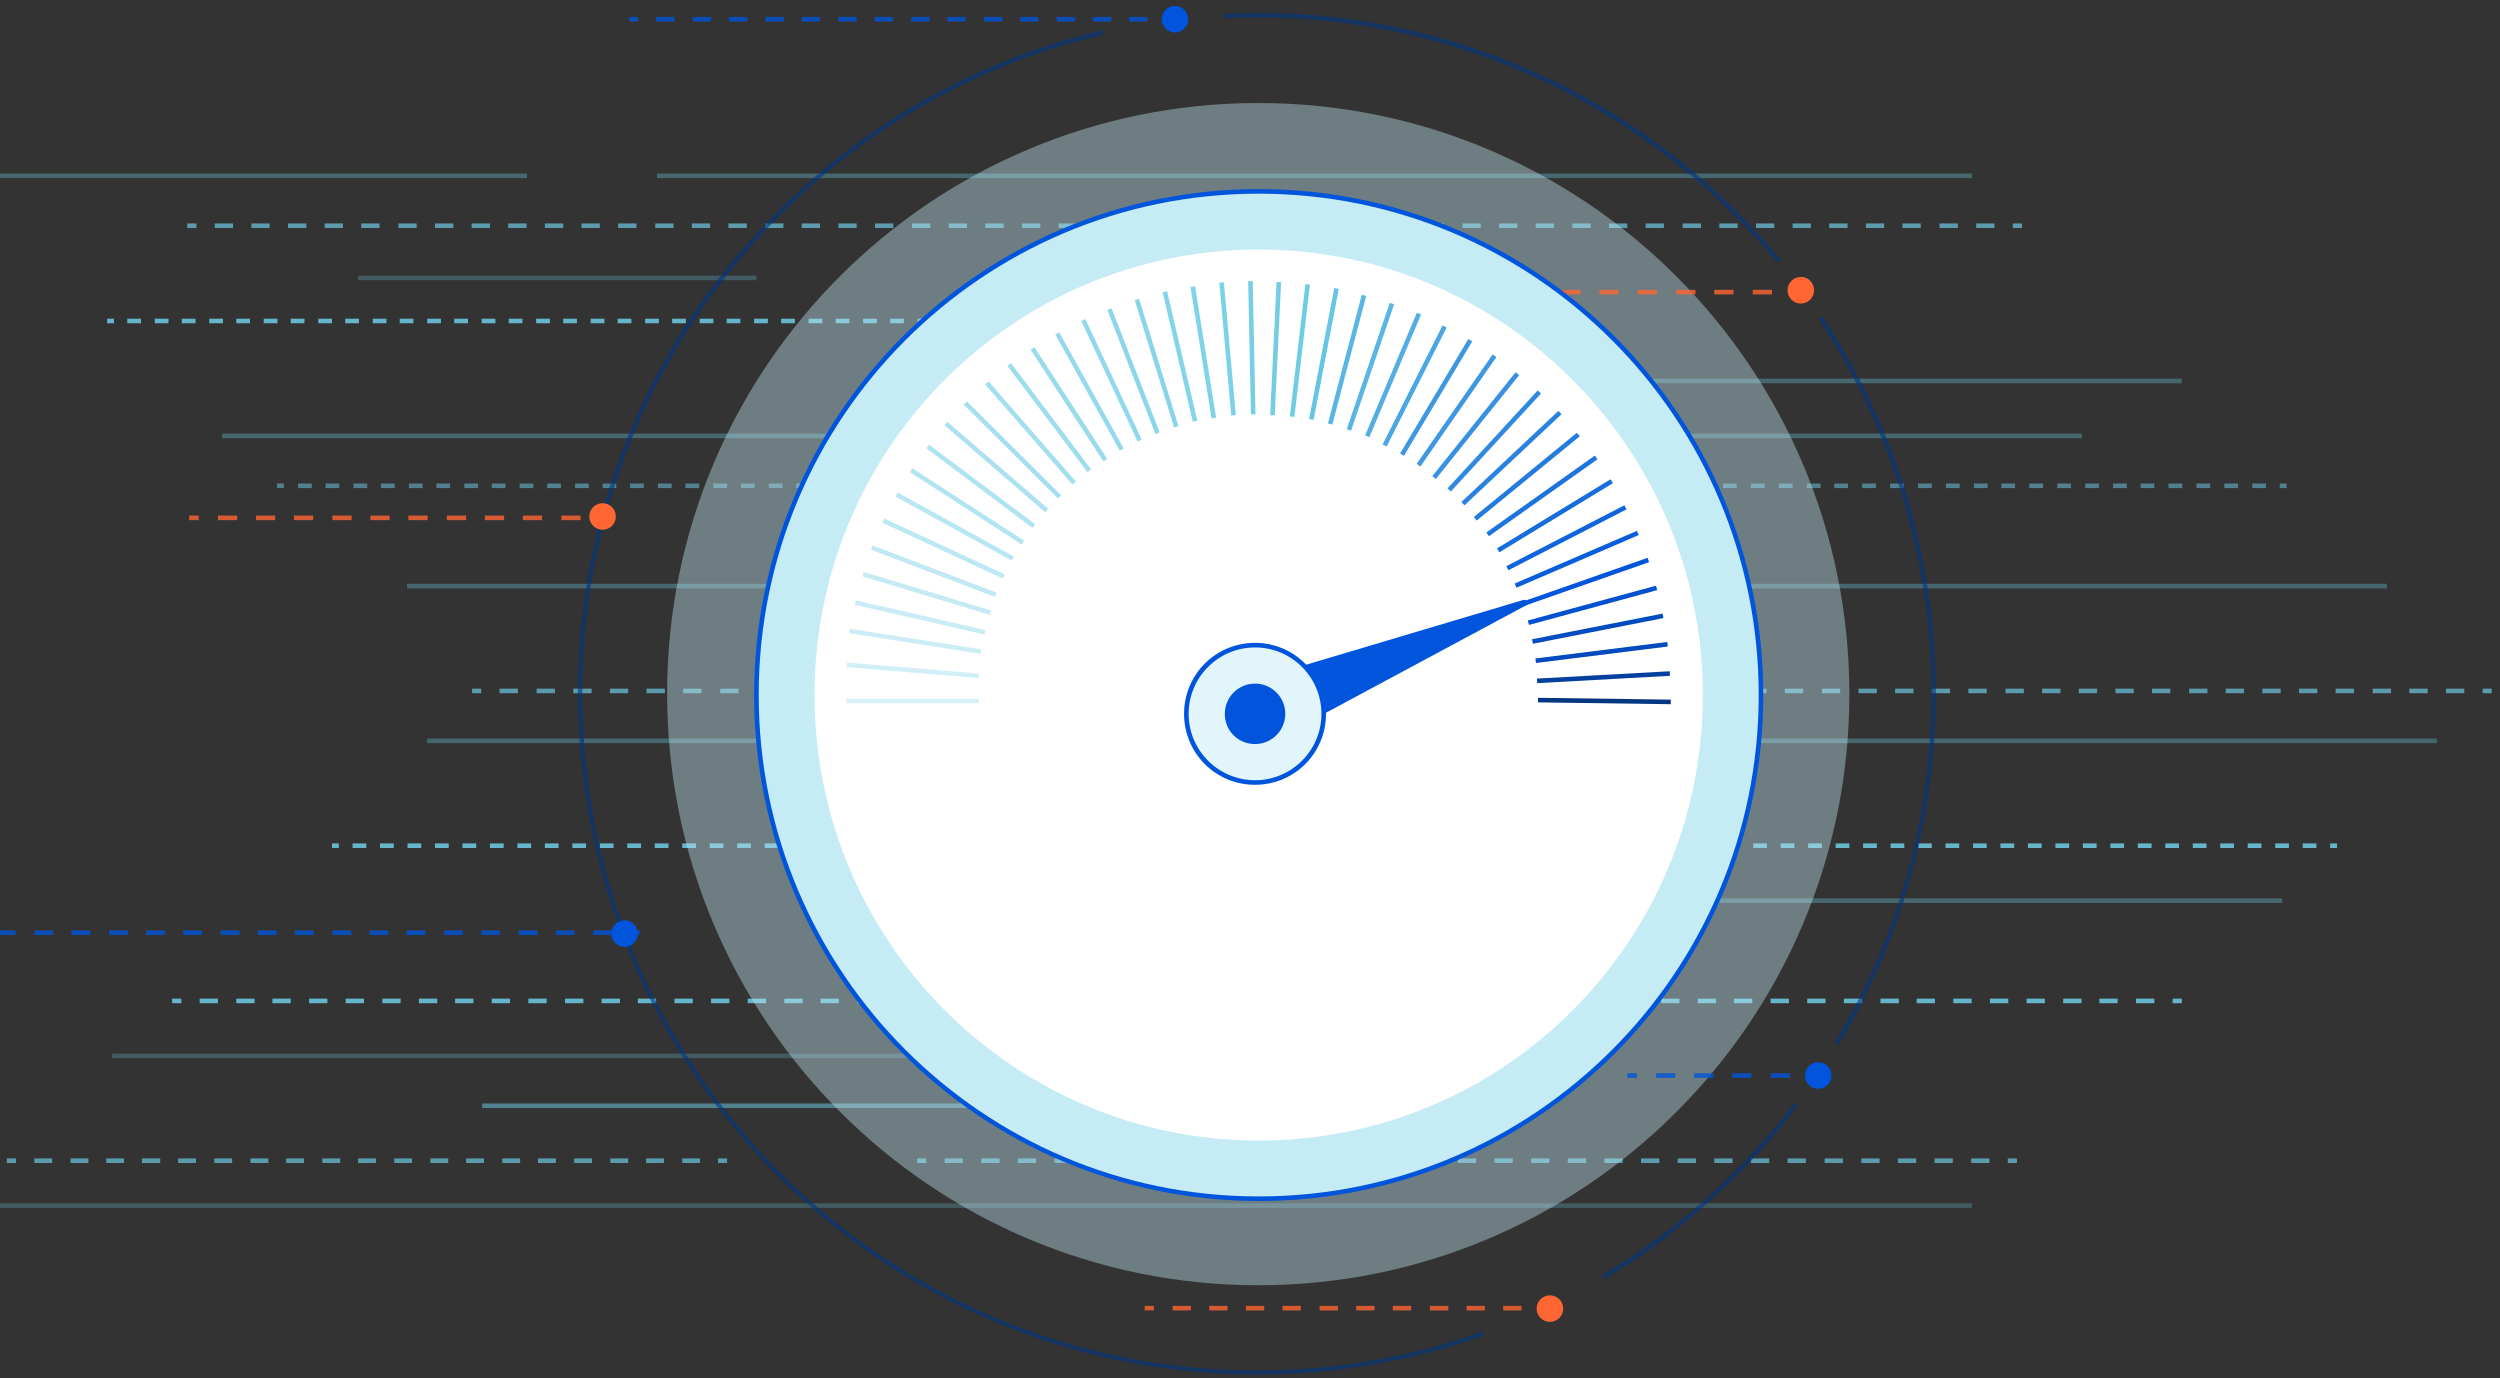 <?xml version="1.0" encoding="utf-8"?>
<!-- Generator: Adobe Illustrator 25.4.1, SVG Export Plug-In . SVG Version: 6.00 Build 0)  -->
<svg version="1.1" id="Layer_1" xmlns="http://www.w3.org/2000/svg" xmlns:xlink="http://www.w3.org/1999/xlink" x="0px" y="0px"
	 viewBox="0 0 546 301" style="enable-background:new 0 0 546 301;" xml:space="preserve">
<rect x="0" y="0" width="546" height="301" fill="#333333" stroke="none"/>
<style type="text/css">
	.st0{clip-path:url(#SVGID_00000142177460067054961410000009802389725859370130_);}
	.st1{opacity:0.85;}
	.st2{opacity:0.4;fill-rule:evenodd;clip-rule:evenodd;fill:#6ECCE5;enable-background:new    ;}
	.st3{opacity:0.3;fill-rule:evenodd;clip-rule:evenodd;fill:#6ECCE5;enable-background:new    ;}
	.st4{opacity:0.6;fill-rule:evenodd;clip-rule:evenodd;fill:#6ECCE5;enable-background:new    ;}
	.st5{fill-rule:evenodd;clip-rule:evenodd;fill:#6ECCE5;}
	.st6{opacity:0.8;fill-rule:evenodd;clip-rule:evenodd;fill:#6ECCE5;enable-background:new    ;}
	.st7{opacity:0.6;fill-rule:evenodd;clip-rule:evenodd;fill:#003682;enable-background:new    ;}
	.st8{opacity:0.4;fill:#C5EBF5;enable-background:new    ;}
	.st9{fill:#0055DC;}
	.st10{fill:#FF6633;}
	.st11{opacity:0.8;fill-rule:evenodd;clip-rule:evenodd;fill:#0055DC;enable-background:new    ;}
	.st12{opacity:0.8;fill-rule:evenodd;clip-rule:evenodd;fill:#FF6633;enable-background:new    ;}
	.st13{fill:#C5EBF5;}
	.st14{fill-rule:evenodd;clip-rule:evenodd;fill:#0055DC;}
	.st15{fill:#FFFFFF;}
	.st16{opacity:0.37;fill:none;stroke:#6ECCE5;stroke-miterlimit:10;enable-background:new    ;}
	.st17{opacity:0.46;fill:none;stroke:#6ECCE5;stroke-miterlimit:10;enable-background:new    ;}
	.st18{opacity:0.55;fill:none;stroke:#6ECCE5;stroke-miterlimit:10;enable-background:new    ;}
	.st19{opacity:0.64;fill:none;stroke:#6ECCE5;stroke-miterlimit:10;enable-background:new    ;}
	.st20{opacity:0.73;fill:none;stroke:#6ECCE5;stroke-miterlimit:10;enable-background:new    ;}
	.st21{opacity:0.82;fill:none;stroke:#6ECCE5;stroke-miterlimit:10;enable-background:new    ;}
	.st22{opacity:0.91;fill:none;stroke:#6ECCE5;stroke-miterlimit:10;enable-background:new    ;}
	.st23{fill:none;stroke:#6ECCE5;stroke-miterlimit:10;}
	.st24{fill:none;stroke:#59B5E3;stroke-miterlimit:10;}
	.st25{fill:none;stroke:#3D97E1;stroke-miterlimit:10;}
	.st26{fill:none;stroke:#3089E0;stroke-miterlimit:10;}
	.st27{fill:none;stroke:#1C74DE;stroke-miterlimit:10;}
	.st28{fill:none;stroke:#095EDD;stroke-miterlimit:10;}
	.st29{fill:none;stroke:#014BC0;stroke-miterlimit:10;}
	.st30{fill:none;stroke:#003682;stroke-miterlimit:10;}
	.st31{opacity:0.34;fill:none;stroke:#6ECCE5;stroke-miterlimit:10;enable-background:new    ;}
	.st32{opacity:0.43;fill:none;stroke:#6ECCE5;stroke-miterlimit:10;enable-background:new    ;}
	.st33{opacity:0.52;fill:none;stroke:#6ECCE5;stroke-miterlimit:10;enable-background:new    ;}
	.st34{opacity:0.61;fill:none;stroke:#6ECCE5;stroke-miterlimit:10;enable-background:new    ;}
	.st35{opacity:0.7;fill:none;stroke:#6ECCE5;stroke-miterlimit:10;enable-background:new    ;}
	.st36{opacity:0.79;fill:none;stroke:#6ECCE5;stroke-miterlimit:10;enable-background:new    ;}
	.st37{opacity:0.88;fill:none;stroke:#6ECCE5;stroke-miterlimit:10;enable-background:new    ;}
	.st38{opacity:0.97;fill:none;stroke:#6ECCE5;stroke-miterlimit:10;enable-background:new    ;}
	.st39{fill:none;stroke:#4BA6E2;stroke-miterlimit:10;}
	.st40{fill:none;stroke:#3790E1;stroke-miterlimit:10;}
	.st41{fill:none;stroke:#237BDF;stroke-miterlimit:10;}
	.st42{fill:none;stroke:#0F65DD;stroke-miterlimit:10;}
	.st43{fill:none;stroke:#0151D0;stroke-miterlimit:10;}
	.st44{fill:none;stroke:#01409E;stroke-miterlimit:10;}
	.st45{opacity:0.31;fill:none;stroke:#6ECCE5;stroke-miterlimit:10;enable-background:new    ;}
	.st46{opacity:0.28;fill:none;stroke:#6ECCE5;stroke-miterlimit:10;enable-background:new    ;}
	.st47{opacity:0.4;fill:none;stroke:#6ECCE5;stroke-miterlimit:10;enable-background:new    ;}
	.st48{opacity:0.49;fill:none;stroke:#6ECCE5;stroke-miterlimit:10;enable-background:new    ;}
	.st49{opacity:0.58;fill:none;stroke:#6ECCE5;stroke-miterlimit:10;enable-background:new    ;}
	.st50{opacity:0.67;fill:none;stroke:#6ECCE5;stroke-miterlimit:10;enable-background:new    ;}
	.st51{opacity:0.76;fill:none;stroke:#6ECCE5;stroke-miterlimit:10;enable-background:new    ;}
	.st52{opacity:0.85;fill:none;stroke:#6ECCE5;stroke-miterlimit:10;enable-background:new    ;}
	.st53{opacity:0.94;fill:none;stroke:#6ECCE5;stroke-miterlimit:10;enable-background:new    ;}
	.st54{fill:none;stroke:#66C4E4;stroke-miterlimit:10;}
	.st55{fill:none;stroke:#52ADE3;stroke-miterlimit:10;}
	.st56{fill:none;stroke:#2982DF;stroke-miterlimit:10;}
	.st57{fill:none;stroke:#166DDE;stroke-miterlimit:10;}
	.st58{fill:none;stroke:#0055DC;stroke-miterlimit:10;}
	.st59{fill:none;stroke:#014BBF;stroke-miterlimit:10;}
	.st60{fill:#E2F5FA;}
</style>
<g>
	<defs>
		<rect id="SVGID_1_" x="-0.1" y="1" width="546" height="300"/>
	</defs>
	<clipPath id="SVGID_00000008831960641224873710000008232948618630468538_">
		<use xlink:href="#SVGID_1_"  style="overflow:visible;"/>
	</clipPath>
	<g style="clip-path:url(#SVGID_00000008831960641224873710000008232948618630468538_);">
		<g class="st1">
			<path class="st2" d="M532.2,162.3H93.3v-1h438.9V162.3z"/>
			<path class="st2" d="M454.7,95.7H48.5v-1h406.2V95.7z"/>
			<path class="st3" d="M290.9,231.1H24.5v-1h266.4V231.1z"/>
			<path class="st3" d="M165.2,61.2h-87v-1h87V61.2z"/>
			<path class="st2" d="M498.4,197.2H256v-1h242.4V197.2z"/>
			<path class="st2" d="M521.3,128.5H88.9v-1h432.4V128.5z"/>
			<path class="st3" d="M430.7,263.8h-440v-1h440V263.8z"/>
			<path class="st2" d="M430.7,38.9H143.5v-1h287.2V38.9z"/>
			<path class="st2" d="M115.1,38.9H-9.4v-1h124.5V38.9z"/>
			<path class="st4" d="M62,106.6h-1.5v-1H62V106.6z M68.1,106.6h-3v-1h3V106.6z M74.1,106.6h-3v-1h3V106.6z M80.2,106.6h-3v-1h3
				V106.6z M86.2,106.6h-3v-1h3V106.6z M92.3,106.6h-3v-1h3V106.6z M98.3,106.6h-3v-1h3V106.6z M104.4,106.6h-3v-1h3V106.6z
				 M110.4,106.6h-3v-1h3V106.6z M116.5,106.6h-3v-1h3V106.6z M122.5,106.6h-3v-1h3V106.6z M128.6,106.6h-3v-1h3V106.6z
				 M134.6,106.6h-3v-1h3V106.6z M140.6,106.6h-3v-1h3V106.6z M146.7,106.6h-3v-1h3V106.6z M152.7,106.6h-3v-1h3V106.6z
				 M158.8,106.6h-3v-1h3V106.6z M164.8,106.6h-3v-1h3V106.6z M170.9,106.6h-3v-1h3V106.6z M176.9,106.6h-3v-1h3V106.6z M183,106.6
				h-3v-1h3V106.6z M189,106.6h-3v-1h3V106.6z M195.1,106.6h-3v-1h3V106.6z M201.1,106.6h-3v-1h3V106.6z M207.2,106.6h-3v-1h3V106.6
				z M213.2,106.6h-3v-1h3V106.6z M219.3,106.6h-3v-1h3V106.6z M225.3,106.6h-3v-1h3V106.6z M231.4,106.6h-3v-1h3V106.6z
				 M237.4,106.6h-3v-1h3V106.6z M243.4,106.6h-3v-1h3V106.6z M249.5,106.6h-3v-1h3V106.6z M255.5,106.6h-3v-1h3V106.6z
				 M261.6,106.6h-3v-1h3V106.6z M267.6,106.6h-3v-1h3V106.6z M273.7,106.6h-3v-1h3V106.6z M279.7,106.6h-3v-1h3V106.6z
				 M285.8,106.6h-3v-1h3V106.6z M291.8,106.6h-3v-1h3V106.6z M296.4,106.6h-1.5v-1h1.5V106.6z"/>
			<path class="st4" d="M330.6,106.6h-1.5v-1h1.5V106.6z M336.7,106.6h-3v-1h3V106.6z M342.8,106.6h-3v-1h3V106.6z M348.9,106.6h-3
				v-1h3V106.6z M355,106.6h-3v-1h3V106.6z M361.1,106.6h-3v-1h3V106.6z M367.1,106.6h-3v-1h3V106.6z M373.2,106.6h-3v-1h3V106.6z
				 M379.3,106.6h-3v-1h3V106.6z M385.4,106.6h-3v-1h3V106.6z M391.5,106.6h-3v-1h3V106.6z M397.6,106.6h-3v-1h3V106.6z
				 M403.6,106.6h-3v-1h3V106.6z M409.7,106.6h-3v-1h3V106.6z M415.8,106.6h-3v-1h3V106.6z M421.9,106.6h-3v-1h3V106.6z M428,106.6
				h-3v-1h3V106.6z M434.1,106.6h-3v-1h3V106.6z M440.1,106.6h-3v-1h3V106.6z M446.2,106.6h-3v-1h3V106.6z M452.3,106.6h-3v-1h3
				V106.6z M458.4,106.6h-3v-1h3V106.6z M464.5,106.6h-3v-1h3V106.6z M470.5,106.6h-3v-1h3V106.6z M476.6,106.6h-3v-1h3V106.6z
				 M482.7,106.6h-3v-1h3V106.6z M488.8,106.6h-3v-1h3V106.6z M494.9,106.6h-3v-1h3V106.6z M499.4,106.6h-1.5v-1h1.5V106.6z"/>
			<path class="st4" d="M241.8,242H105.3v-1h136.5V242z"/>
			<path class="st5" d="M24.9,70.6h-1.5v-1h1.5V70.6z M30.8,70.6h-3v-1h3V70.6z M36.8,70.6h-3v-1h3V70.6z M42.7,70.6h-3v-1h3V70.6z
				 M48.7,70.6h-3v-1h3V70.6z M54.6,70.6h-3v-1h3V70.6z M60.6,70.6h-3v-1h3V70.6z M66.5,70.6h-3v-1h3V70.6z M72.5,70.6h-3v-1h3V70.6
				z M78.4,70.6h-3v-1h3V70.6z M84.4,70.6h-3v-1h3V70.6z M90.3,70.6h-3v-1h3V70.6z M96.3,70.6h-3v-1h3V70.6z M102.2,70.6h-3v-1h3
				V70.6z M108.2,70.6h-3v-1h3V70.6z M114.1,70.6h-3v-1h3V70.6z M120.1,70.6h-3v-1h3V70.6z M126,70.6h-3v-1h3V70.6z M132,70.6h-3v-1
				h3V70.6z M137.9,70.6h-3v-1h3V70.6z M143.9,70.6h-3v-1h3V70.6z M149.8,70.6h-3v-1h3V70.6z M155.8,70.6h-3v-1h3V70.6z M161.7,70.6
				h-3v-1h3V70.6z M167.7,70.6h-3v-1h3V70.6z M173.6,70.6h-3v-1h3V70.6z M179.6,70.6h-3v-1h3V70.6z M185.5,70.6h-3v-1h3V70.6z
				 M191.5,70.6h-3v-1h3V70.6z M197.4,70.6h-3v-1h3V70.6z M203.4,70.6h-3v-1h3V70.6z M209.3,70.6h-3v-1h3V70.6z M215.3,70.6h-3v-1h3
				V70.6z M221.2,70.6h-3v-1h3V70.6z M227.2,70.6h-3v-1h3V70.6z M233.1,70.6h-3v-1h3V70.6z M239.1,70.6h-3v-1h3V70.6z M245,70.6h-3
				v-1h3V70.6z M251,70.6h-3v-1h3V70.6z M256.9,70.6h-3v-1h3V70.6z M262.9,70.6h-3v-1h3V70.6z M268.8,70.6h-3v-1h3V70.6z
				 M274.8,70.6h-3v-1h3V70.6z M280.7,70.6h-3v-1h3V70.6z M286.7,70.6h-3v-1h3V70.6z M292.6,70.6h-3v-1h3V70.6z M298.6,70.6h-3v-1h3
				V70.6z M304.5,70.6h-3v-1h3V70.6z M310.5,70.6h-3v-1h3V70.6z M314.9,70.6h-1.5v-1h1.5V70.6z"/>
			<path class="st6" d="M42.9,49.8h-2v-1h2V49.8z M50.9,49.8h-4v-1h4V49.8z M58.9,49.8h-4v-1h4V49.8z M66.9,49.8h-4v-1h4V49.8z
				 M74.9,49.8h-4v-1h4V49.8z M82.9,49.8h-4v-1h4V49.8z M91,49.8h-4v-1h4V49.8z M99,49.8h-4v-1h4V49.8z M107,49.8h-4v-1h4V49.8z
				 M115,49.8h-4v-1h4V49.8z M123,49.8h-4v-1h4V49.8z M131,49.8h-4v-1h4V49.8z M139,49.8h-4v-1h4V49.8z M147.1,49.8h-4v-1h4V49.8z
				 M155.1,49.8h-4v-1h4V49.8z M163.1,49.8h-4v-1h4V49.8z M171.1,49.8h-4v-1h4V49.8z M179.1,49.8h-4v-1h4V49.8z M187.1,49.8h-4v-1h4
				V49.8z M195.1,49.8h-4v-1h4V49.8z M203.2,49.8h-4v-1h4V49.8z M211.2,49.8h-4v-1h4V49.8z M219.2,49.8h-4v-1h4V49.8z M227.2,49.8
				h-4v-1h4V49.8z M235.2,49.8h-4v-1h4V49.8z M243.2,49.8h-4v-1h4V49.8z M251.2,49.8h-4v-1h4V49.8z M259.3,49.8h-4v-1h4V49.8z
				 M267.3,49.8h-4v-1h4V49.8z M275.3,49.8h-4v-1h4V49.8z M283.3,49.8h-4v-1h4V49.8z M291.3,49.8h-4v-1h4V49.8z M299.3,49.8h-4v-1h4
				V49.8z M307.3,49.8h-4v-1h4V49.8z M315.4,49.8h-4v-1h4V49.8z M323.4,49.8h-4v-1h4V49.8z M331.4,49.8h-4v-1h4V49.8z M339.4,49.8
				h-4v-1h4V49.8z M347.4,49.8h-4v-1h4V49.8z M355.4,49.8h-4v-1h4V49.8z M363.4,49.8h-4v-1h4V49.8z M371.5,49.8h-4v-1h4V49.8z
				 M379.5,49.8h-4v-1h4V49.8z M387.5,49.8h-4v-1h4V49.8z M395.5,49.8h-4v-1h4V49.8z M403.5,49.8h-4v-1h4V49.8z M411.5,49.8h-4v-1h4
				V49.8z M419.5,49.8h-4v-1h4V49.8z M427.6,49.8h-4v-1h4V49.8z M435.6,49.8h-4v-1h4V49.8z M441.6,49.8h-2v-1h2V49.8z"/>
			<path class="st5" d="M74,185.2h-1.5v-1H74V185.2z M80,185.2h-3v-1h3V185.2z M86,185.2h-3v-1h3V185.2z M92,185.2h-3v-1h3V185.2z
				 M98,185.2h-3v-1h3V185.2z M104,185.2h-3v-1h3V185.2z M110,185.2h-3v-1h3V185.2z M116,185.2h-3v-1h3V185.2z M122,185.2h-3v-1h3
				V185.2z M128,185.2h-3v-1h3V185.2z M134,185.2h-3v-1h3V185.2z M140,185.2h-3v-1h3V185.2z M146,185.2h-3v-1h3V185.2z M152,185.2
				h-3v-1h3V185.2z M158,185.2h-3v-1h3V185.2z M164,185.2h-3v-1h3V185.2z M170,185.2h-3v-1h3V185.2z M176,185.2h-3v-1h3V185.2z
				 M182,185.2h-3v-1h3V185.2z M188,185.2h-3v-1h3V185.2z M194,185.2h-3v-1h3V185.2z M200,185.2h-3v-1h3V185.2z M206,185.2h-3v-1h3
				V185.2z M212,185.2h-3v-1h3V185.2z M218,185.2h-3v-1h3V185.2z M224,185.2h-3v-1h3V185.2z M230,185.2h-3v-1h3V185.2z M236,185.2
				h-3v-1h3V185.2z M242,185.2h-3v-1h3V185.2z M248,185.2h-3v-1h3V185.2z M254,185.2h-3v-1h3V185.2z M260,185.2h-3v-1h3V185.2z
				 M266,185.2h-3v-1h3V185.2z M272,185.2h-3v-1h3V185.2z M278,185.2h-3v-1h3V185.2z M284,185.2h-3v-1h3V185.2z M289.9,185.2h-3v-1
				h3V185.2z M295.9,185.2h-3v-1h3V185.2z M301.9,185.2h-3v-1h3V185.2z M307.9,185.2h-3v-1h3V185.2z M313.9,185.2h-3v-1h3V185.2z
				 M319.9,185.2h-3v-1h3V185.2z M325.9,185.2h-3v-1h3V185.2z M331.9,185.2h-3v-1h3V185.2z M337.9,185.2h-3v-1h3V185.2z
				 M343.9,185.2h-3v-1h3V185.2z M349.9,185.2h-3v-1h3V185.2z M355.9,185.2h-3v-1h3V185.2z M361.9,185.2h-3v-1h3V185.2z
				 M367.9,185.2h-3v-1h3V185.2z M373.9,185.2h-3v-1h3V185.2z M379.9,185.2h-3v-1h3V185.2z M385.9,185.2h-3v-1h3V185.2z
				 M391.9,185.2h-3v-1h3V185.2z M397.9,185.2h-3v-1h3V185.2z M403.9,185.2h-3v-1h3V185.2z M409.9,185.2h-3v-1h3V185.2z
				 M415.9,185.2h-3v-1h3V185.2z M421.9,185.2h-3v-1h3V185.2z M427.9,185.2h-3v-1h3V185.2z M433.9,185.2h-3v-1h3V185.2z
				 M439.9,185.2h-3v-1h3V185.2z M445.9,185.2h-3v-1h3V185.2z M451.9,185.2h-3v-1h3V185.2z M457.9,185.2h-3v-1h3V185.2z
				 M463.9,185.2h-3v-1h3V185.2z M469.9,185.2h-3v-1h3V185.2z M475.9,185.2h-3v-1h3V185.2z M481.9,185.2h-3v-1h3V185.2z
				 M487.9,185.2h-3v-1h3V185.2z M493.9,185.2h-3v-1h3V185.2z M499.9,185.2h-3v-1h3V185.2z M505.9,185.2h-3v-1h3V185.2z
				 M510.4,185.2h-1.5v-1h1.5V185.2z"/>
			<path class="st6" d="M3.5,254h-2v-1h2V254z M11.4,254H7.5v-1h3.9V254z M19.3,254h-3.9v-1h3.9V254z M27.1,254h-3.9v-1h3.9V254z
				 M35,254H31v-1H35V254z M42.8,254h-3.9v-1h3.9V254z M50.7,254h-3.9v-1h3.9V254z M58.6,254h-3.9v-1h3.9V254z M66.4,254h-3.9v-1
				h3.9V254z M74.3,254h-3.9v-1h3.9V254z M82.1,254h-3.9v-1h3.9V254z M90,254h-3.9v-1H90V254z M97.9,254h-3.9v-1h3.9V254z
				 M105.7,254h-3.9v-1h3.9V254z M113.6,254h-3.9v-1h3.9V254z M121.4,254h-3.9v-1h3.9V254z M129.3,254h-3.9v-1h3.9V254z M137.2,254
				h-3.9v-1h3.9V254z M145,254h-3.9v-1h3.9V254z M152.9,254H149v-1h3.9V254z M158.8,254h-2v-1h2V254z"/>
			<path class="st6" d="M202.3,254h-2v-1h2V254z M210.3,254h-4v-1h4V254z M218.3,254h-4v-1h4V254z M226.3,254h-4v-1h4V254z
				 M234.3,254h-4v-1h4V254z M242.3,254h-4v-1h4V254z M250.3,254h-4v-1h4V254z M258.3,254h-4v-1h4V254z M266.3,254h-4v-1h4V254z
				 M274.3,254h-4v-1h4V254z M282.3,254h-4v-1h4V254z M290.4,254h-4v-1h4V254z M298.4,254h-4v-1h4V254z M306.4,254h-4v-1h4V254z
				 M314.4,254h-4v-1h4V254z M322.4,254h-4v-1h4V254z M330.4,254h-4v-1h4V254z M338.4,254h-4v-1h4V254z M346.4,254h-4v-1h4V254z
				 M354.4,254h-4v-1h4V254z M362.4,254h-4v-1h4V254z M370.4,254h-4v-1h4V254z M378.4,254h-4v-1h4V254z M386.4,254h-4v-1h4V254z
				 M394.4,254h-4v-1h4V254z M402.5,254h-4v-1h4V254z M410.5,254h-4v-1h4V254z M418.5,254h-4v-1h4V254z M426.5,254h-4v-1h4V254z
				 M434.5,254h-4v-1h4V254z M440.5,254h-2v-1h2V254z"/>
			<path class="st2" d="M476.5,83.7H302.9v-1h173.6V83.7z"/>
			<path class="st5" d="M39.6,219.1h-2v-1h2V219.1z M47.6,219.1h-4v-1h4V219.1z M55.6,219.1h-4v-1h4V219.1z M63.5,219.1h-4v-1h4
				V219.1z M71.5,219.1h-4v-1h4V219.1z M79.5,219.1h-4v-1h4V219.1z M87.5,219.1h-4v-1h4V219.1z M95.5,219.1h-4v-1h4V219.1z
				 M103.4,219.1h-4v-1h4V219.1z M111.4,219.1h-4v-1h4V219.1z M119.4,219.1h-4v-1h4V219.1z M127.4,219.1h-4v-1h4V219.1z
				 M135.4,219.1h-4v-1h4V219.1z M143.3,219.1h-4v-1h4V219.1z M151.3,219.1h-4v-1h4V219.1z M159.3,219.1h-4v-1h4V219.1z
				 M167.3,219.1h-4v-1h4V219.1z M175.3,219.1h-4v-1h4V219.1z M183.2,219.1h-4v-1h4V219.1z M191.2,219.1h-4v-1h4V219.1z
				 M199.2,219.1h-4v-1h4V219.1z M207.2,219.1h-4v-1h4V219.1z M215.2,219.1h-4v-1h4V219.1z M223.1,219.1h-4v-1h4V219.1z
				 M231.1,219.1h-4v-1h4V219.1z M239.1,219.1h-4v-1h4V219.1z M247.1,219.1h-4v-1h4V219.1z M255.1,219.1h-4v-1h4V219.1z M263,219.1
				h-4v-1h4V219.1z M271,219.1h-4v-1h4V219.1z M279,219.1h-4v-1h4V219.1z M287,219.1h-4v-1h4V219.1z M295,219.1h-4v-1h4V219.1z
				 M302.9,219.1h-4v-1h4V219.1z M310.9,219.1h-4v-1h4V219.1z M318.9,219.1h-4v-1h4V219.1z M326.9,219.1h-4v-1h4V219.1z
				 M334.9,219.1h-4v-1h4V219.1z M342.8,219.1h-4v-1h4V219.1z M350.8,219.1h-4v-1h4V219.1z M358.8,219.1h-4v-1h4V219.1z
				 M366.8,219.1h-4v-1h4V219.1z M374.8,219.1h-4v-1h4V219.1z M382.7,219.1h-4v-1h4V219.1z M390.7,219.1h-4v-1h4V219.1z
				 M398.7,219.1h-4v-1h4V219.1z M406.7,219.1h-4v-1h4V219.1z M414.7,219.1h-4v-1h4V219.1z M422.6,219.1h-4v-1h4V219.1z
				 M430.6,219.1h-4v-1h4V219.1z M438.6,219.1h-4v-1h4V219.1z M446.6,219.1h-4v-1h4V219.1z M454.6,219.1h-4v-1h4V219.1z
				 M462.5,219.1h-4v-1h4V219.1z M470.5,219.1h-4v-1h4V219.1z M476.5,219.1h-2v-1h2V219.1z"/>
			<path class="st6" d="M105.1,151.4h-2v-1h2V151.4z M113.1,151.4h-4v-1h4V151.4z M121.2,151.4h-4v-1h4V151.4z M129.2,151.4h-4v-1h4
				V151.4z M137.2,151.4h-4v-1h4V151.4z M145.2,151.4h-4v-1h4V151.4z M153.2,151.4h-4v-1h4V151.4z M161.3,151.4h-4v-1h4V151.4z
				 M169.3,151.4h-4v-1h4V151.4z M177.3,151.4h-4v-1h4V151.4z M185.3,151.4h-4v-1h4V151.4z M193.3,151.4h-4v-1h4V151.4z
				 M201.4,151.4h-4v-1h4V151.4z M209.4,151.4h-4v-1h4V151.4z M217.4,151.4h-4v-1h4V151.4z M225.4,151.4h-4v-1h4V151.4z
				 M233.4,151.4h-4v-1h4V151.4z M241.5,151.4h-4v-1h4V151.4z M249.5,151.4h-4v-1h4V151.4z M257.5,151.4h-4v-1h4V151.4z
				 M265.5,151.4h-4v-1h4V151.4z M273.5,151.4h-4v-1h4V151.4z M281.6,151.4h-4v-1h4V151.4z M289.6,151.4h-4v-1h4V151.4z
				 M297.6,151.4h-4v-1h4V151.4z M305.6,151.4h-4v-1h4V151.4z M313.6,151.4h-4v-1h4V151.4z M321.7,151.4h-4v-1h4V151.4z
				 M329.7,151.4h-4v-1h4V151.4z M337.7,151.4h-4v-1h4V151.4z M345.7,151.4h-4v-1h4V151.4z M353.7,151.4h-4v-1h4V151.4z
				 M361.8,151.4h-4v-1h4V151.4z M369.8,151.4h-4v-1h4V151.4z M377.8,151.4h-4v-1h4V151.4z M385.8,151.4h-4v-1h4V151.4z
				 M393.8,151.4h-4v-1h4V151.4z M401.9,151.4h-4v-1h4V151.4z M409.9,151.4h-4v-1h4V151.4z M417.9,151.4h-4v-1h4V151.4z
				 M425.9,151.4h-4v-1h4V151.4z M433.9,151.4h-4v-1h4V151.4z M442,151.4h-4v-1h4V151.4z M450,151.4h-4v-1h4V151.4z M458,151.4h-4
				v-1h4V151.4z M466,151.4h-4v-1h4V151.4z M474,151.4h-4v-1h4V151.4z M482.1,151.4h-4v-1h4V151.4z M490.1,151.4h-4v-1h4V151.4z
				 M498.1,151.4h-4v-1h4V151.4z M506.1,151.4h-4v-1h4V151.4z M514.1,151.4h-4v-1h4V151.4z M522.2,151.4h-4v-1h4V151.4z
				 M530.2,151.4h-4v-1h4V151.4z M538.2,151.4h-4v-1h4V151.4z M544.2,151.4h-2v-1h2V151.4z"/>
		</g>
		<path class="st7" d="M274.5,3.8c-2.4,0-4.8,0.1-7.2,0.2l0-1c2.4-0.1,4.8-0.2,7.3-0.2c46,0,87.1,21,114.3,53.9l-0.8,0.6
			C361,24.6,320.2,3.8,274.5,3.8z M241,7.6c-65.2,15.2-113.8,73.9-113.8,143.9c0,81.6,65.9,147.8,147.3,147.8
			c17.3,0,33.9-3,49.3-8.5l0.3,0.9c-15.5,5.5-32.2,8.5-49.6,8.5c-81.9,0-148.3-66.6-148.3-148.8C126.2,81,175.1,22,240.8,6.6
			L241,7.6z M421.8,151.5c0-30.3-9.1-58.4-24.6-81.8l0.8-0.6c15.7,23.6,24.8,51.9,24.8,82.4c0,28.1-7.8,54.4-21.3,76.8l-0.9-0.5
			C414.1,205.6,421.8,179.5,421.8,151.5z M365.3,267.9c10-7.8,18.9-16.9,26.6-27.1l0.8,0.6c-7.7,10.2-16.7,19.3-26.7,27.2
			c-4.9,3.9-10.1,7.5-15.6,10.7l-0.5-0.9C355.3,275.3,360.4,271.8,365.3,267.9z"/>
		<path class="st8" d="M274.8,280.7c71.3,0,129.1-57.8,129.1-129.1c0-71.3-57.8-129.1-129.1-129.1S145.7,80.2,145.7,151.5
			C145.7,222.9,203.5,280.7,274.8,280.7z"/>
		<path class="st9" d="M400,234.9c0,1.6-1.3,2.9-2.9,2.9c-1.6,0-2.9-1.3-2.9-2.9c0-1.6,1.3-2.9,2.9-2.9
			C398.7,232,400,233.3,400,234.9z"/>
		<path class="st10" d="M396.2,63.4c0,1.6-1.3,2.9-2.9,2.9c-1.6,0-2.9-1.3-2.9-2.9c0-1.6,1.3-2.9,2.9-2.9
			C394.9,60.4,396.2,61.8,396.2,63.4z"/>
		<path class="st9" d="M259.5,4.2c0,1.6-1.3,2.9-2.9,2.9c-1.6,0-2.9-1.3-2.9-2.9c0-1.6,1.3-2.9,2.9-2.9
			C258.2,1.3,259.5,2.6,259.5,4.2z"/>
		<path class="st10" d="M134.5,112.8c0,1.6-1.3,2.9-2.9,2.9c-1.6,0-2.9-1.3-2.9-2.9c0-1.6,1.3-2.9,2.9-2.9
			C133.2,109.9,134.5,111.2,134.5,112.8z"/>
		<path class="st9" d="M139.3,203.9c0,1.6-1.3,2.9-2.9,2.9s-2.9-1.3-2.9-2.9c0-1.6,1.3-2.9,2.9-2.9S139.3,202.3,139.3,203.9z"/>
		<path class="st10" d="M341.4,285.8c0,1.6-1.3,2.9-2.9,2.9c-1.6,0-2.9-1.3-2.9-2.9c0-1.6,1.3-2.9,2.9-2.9
			C340.1,282.9,341.4,284.2,341.4,285.8z"/>
		<path class="st11" d="M-4.7,204.2h-2v-1h2V204.2z M3.4,204.2h-4.1l0-1h4.1V204.2z M11.6,204.2H7.5v-1h4.1V204.2z M19.7,204.2h-4.1
			v-1h4.1V204.2z M27.9,204.2h-4.1v-1h4.1V204.2z M36,204.2h-4.1v-1H36V204.2z M44.1,204.2h-4.1v-1h4.1V204.2z M52.3,204.2h-4.1v-1
			h4.1V204.2z M60.4,204.2h-4.1v-1h4.1V204.2z M68.5,204.2h-4.1v-1h4.1V204.2z M76.7,204.2h-4.1v-1h4.1V204.2z M84.8,204.2h-4.1v-1
			h4.1V204.2z M92.9,204.2h-4.1v-1h4.1V204.2z M101.1,204.2H97v-1h4.1V204.2z M109.2,204.2h-4.1v-1h4.1V204.2z M117.4,204.2h-4.1v-1
			h4.1V204.2z M125.5,204.2h-4.1v-1h4.1V204.2z M133.6,204.2h-4.1v-1h4.1V204.2z M139.7,204.2h-2v-1h2V204.2z"/>
		<path class="st11" d="M357.5,235.4h-2.1v-1h2.1V235.4z M365.9,235.4h-4.2v-1h4.2V235.4z M374.2,235.4H370v-1h4.2V235.4z
			 M382.5,235.4h-4.2v-1h4.2V235.4z M390.9,235.4h-4.2v-1h4.2V235.4z M397.1,235.4H395v-1h2.1V235.4z"/>
		<path class="st11" d="M139.4,4.7h-2v-1h2V4.7z M147.3,4.7h-4v-1h4V4.7z M155.3,4.7h-4v-1h4V4.7z M163.2,4.7h-4v-1h4V4.7z
			 M171.2,4.7l-4,0v-1l4,0V4.7z M179.1,4.7h-4v-1h4V4.7z M187.1,4.7h-4v-1h4V4.7z M195,4.7h-4v-1h4V4.7z M203,4.7h-4v-1h4V4.7z
			 M210.9,4.7h-4v-1h4V4.7z M218.9,4.7h-4v-1h4V4.7z M226.8,4.7h-4v-1h4V4.7z M234.8,4.7h-4v-1h4V4.7z M242.7,4.7h-4v-1h4V4.7z
			 M250.6,4.7h-4v-1h4V4.7z M256.6,4.7h-2v-1h2V4.7z"/>
		<path class="st12" d="M43.4,113.6h-2.1v-1h2.1V113.6z M51.8,113.6h-4.2v-1h4.2V113.6z M60.1,113.6h-4.2v-1h4.2V113.6z M68.4,113.6
			h-4.2v-1h4.2V113.6z M76.8,113.6h-4.2v-1h4.2V113.6z M85.1,113.6h-4.2v-1h4.2V113.6z M93.4,113.6h-4.2v-1h4.2V113.6z M101.8,113.6
			h-4.2v-1h4.2V113.6z M110.1,113.6h-4.2v-1h4.2V113.6z M118.4,113.6h-4.2v-1h4.2V113.6z M126.8,113.6h-4.2v-1h4.2V113.6z
			 M133,113.6h-2.1v-1h2.1V113.6z"/>
		<path class="st12" d="M328.5,64.3h-2.1v-1h2.1V64.3z M336.8,64.3h-4.2v-1h4.2V64.3z M345.2,64.3H341v-1h4.2V64.3z M353.5,64.3
			h-4.2v-1h4.2V64.3z M361.9,64.3h-4.2v-1h4.2V64.3z M370.3,64.3h-4.2v-1h4.2V64.3z M378.6,64.3h-4.2v-1h4.2V64.3z M387,64.3h-4.2
			v-1h4.2V64.3z M393.3,64.3h-2.1v-1h2.1V64.3z"/>
		<path class="st12" d="M252,286.2h-2v-1h2V286.2z M260.1,286.2h-4v-1h4V286.2z M268.1,286.2h-4v-1h4V286.2z M276.1,286.2h-4v-1h4
			V286.2z M284.1,286.2h-4v-1h4V286.2z M292.2,286.2h-4v-1h4V286.2z M300.2,286.2h-4v-1h4V286.2z M308.2,286.2h-4v-1h4V286.2z
			 M316.3,286.2h-4v-1h4V286.2z M324.3,286.2h-4v-1h4V286.2z M332.3,286.2h-4v-1h4V286.2z M338.3,286.2h-2v-1h2V286.2z"/>
		<path class="st13" d="M274.9,261.7c60.6,0,109.7-49.2,109.7-110c0-60.7-49.1-110-109.7-110s-109.7,49.2-109.7,110
			C165.2,212.5,214.3,261.7,274.9,261.7z"/>
		<path class="st14" d="M274.9,42.3c-60.3,0-109.2,49-109.2,109.5c0,60.4,48.9,109.5,109.2,109.5s109.2-49,109.2-109.5
			C384.1,91.3,335.2,42.3,274.9,42.3z M164.7,151.8c0-61,49.3-110.5,110.2-110.5c60.9,0,110.2,49.5,110.2,110.5
			c0,61-49.3,110.5-110.2,110.5C214,262.2,164.7,212.8,164.7,151.8z"/>
		<path class="st15" d="M274.9,249.1c53.6,0,97-43.5,97-97.3c0-53.7-43.4-97.3-97-97.3c-53.6,0-97,43.5-97,97.3
			C177.9,205.5,221.3,249.1,274.9,249.1z"/>
		<path class="st16" d="M186.8,131.6l28.3,6.5"/>
		<path class="st17" d="M192.9,113.7l26.3,12.2"/>
		<path class="st18" d="M202.6,97.5l23.2,17.4"/>
		<path class="st19" d="M215.5,83.6l19.1,21.9"/>
		<path class="st20" d="M230.9,72.8l14.1,25.4"/>
		<path class="st21" d="M248.3,65.4l8.6,27.8"/>
		<path class="st22" d="M266.8,61.7l2.6,29"/>
		<path class="st23" d="M285.6,62.1L282.2,91"/>
		<path class="st24" d="M304,66.3l-9.4,27.6"/>
		<path class="st25" d="M321.1,74.3l-14.9,25"/>
		<path class="st26" d="M336.2,85.6L316.5,107"/>
		<path class="st27" d="M348.6,99.9l-23.7,16.8"/>
		<path class="st28" d="M357.7,116.4L331,127.9"/>
		<path class="st29" d="M363.2,134.5l-28.5,5.6"/>
		<path class="st30" d="M364.9,153.3l-29-0.4"/>
		<path class="st31" d="M185.5,137.8l28.7,4.5"/>
		<path class="st32" d="M190.4,119.6l27.1,10.3"/>
		<path class="st33" d="M199,102.7l24.4,15.8"/>
		<path class="st34" d="M210.8,88l20.6,20.5"/>
		<path class="st35" d="M225.5,76.1l15.9,24.4"/>
		<path class="st36" d="M242.3,67.5l10.5,27.1"/>
		<path class="st37" d="M260.5,62.6l4.6,28.7"/>
		<path class="st38" d="M279.3,61.6l-1.4,29.1"/>
		<path class="st24" d="M297.9,64.5l-7.4,28.1"/>
		<path class="st39" d="M315.5,71.3l-13.1,26"/>
		<path class="st40" d="M331.4,81.6l-18.2,22.7"/>
		<path class="st41" d="M344.7,94.9l-22.5,18.4"/>
		<path class="st42" d="M355,110.8l-25.8,13.3"/>
		<path class="st43" d="M361.8,128.4l-28,7.6"/>
		<path class="st44" d="M364.7,147.1l-29,1.6"/>
		<path class="st45" d="M184.9,145.2l28.9,2.4"/>
		<path class="st46" d="M184.9,153.1h28.9"/>
		<path class="st47" d="M188.5,125.4l27.8,8.4"/>
		<path class="st48" d="M195.8,108l25.4,14"/>
		<path class="st49" d="M206.6,92.5l22,19"/>
		<path class="st50" d="M220.4,79.6l17.5,23.2"/>
		<path class="st51" d="M236.6,69.9l12.3,26.3"/>
		<path class="st52" d="M254.4,63.7L261,92"/>
		<path class="st53" d="M273.1,61.4l0.6,29.1"/>
		<path class="st54" d="M291.9,63l-5.5,28.6"/>
		<path class="st55" d="M309.9,68.5l-11.3,26.8"/>
		<path class="st25" d="M326.4,77.7l-16.6,23.9"/>
		<path class="st56" d="M340.7,90.1L319.5,110"/>
		<path class="st57" d="M352,105.1l-24.8,15.1"/>
		<path class="st58" d="M360,122.3l-27.4,9.6"/>
		<path class="st59" d="M364.2,140.7l-28.8,3.6"/>
		<path class="st9" d="M333.6,131.5c-0.1-0.2-0.2-0.3-0.3-0.4c-0.2-0.1-0.3-0.1-0.5-0.1l-62.4,18.6c-0.2,0.1-0.3,0.2-0.4,0.3
			c-0.1,0.2-0.1,0.4-0.1,0.5c0,0.2,0.2,0.3,0.3,0.4c0.2,0.1,0.4,0.1,0.5,0.1l0.1,0l4.8,10.7l0,0c-0.1,0.1-0.3,0.2-0.3,0.3
			s-0.1,0.3,0,0.5c0,0.2,0.1,0.3,0.3,0.4c0.1,0.1,0.3,0.2,0.4,0.1c0.1,0,0.2,0,0.3-0.1l57-30.6c0.2-0.1,0.3-0.2,0.3-0.4
			S333.7,131.7,333.6,131.5L333.6,131.5z"/>
		<path class="st60" d="M274.1,170.9c8.3,0,15-6.7,15-15s-6.7-15-15-15c-8.3,0-15,6.7-15,15S265.8,170.9,274.1,170.9z"/>
		<path class="st14" d="M274.1,141.4c-8,0-14.5,6.5-14.5,14.5s6.5,14.5,14.5,14.5c8,0,14.5-6.5,14.5-14.5S282.1,141.4,274.1,141.4z
			 M258.6,155.9c0-8.6,6.9-15.5,15.5-15.5c8.6,0,15.5,7,15.5,15.5c0,8.6-6.9,15.5-15.5,15.5C265.5,171.4,258.6,164.5,258.6,155.9z"
			/>
		<path class="st9" d="M274.1,162.5c3.7,0,6.6-3,6.6-6.6c0-3.7-3-6.6-6.6-6.6c-3.7,0-6.6,3-6.6,6.6
			C267.5,159.6,270.4,162.5,274.1,162.5z"/>
	</g>
</g>
</svg>
